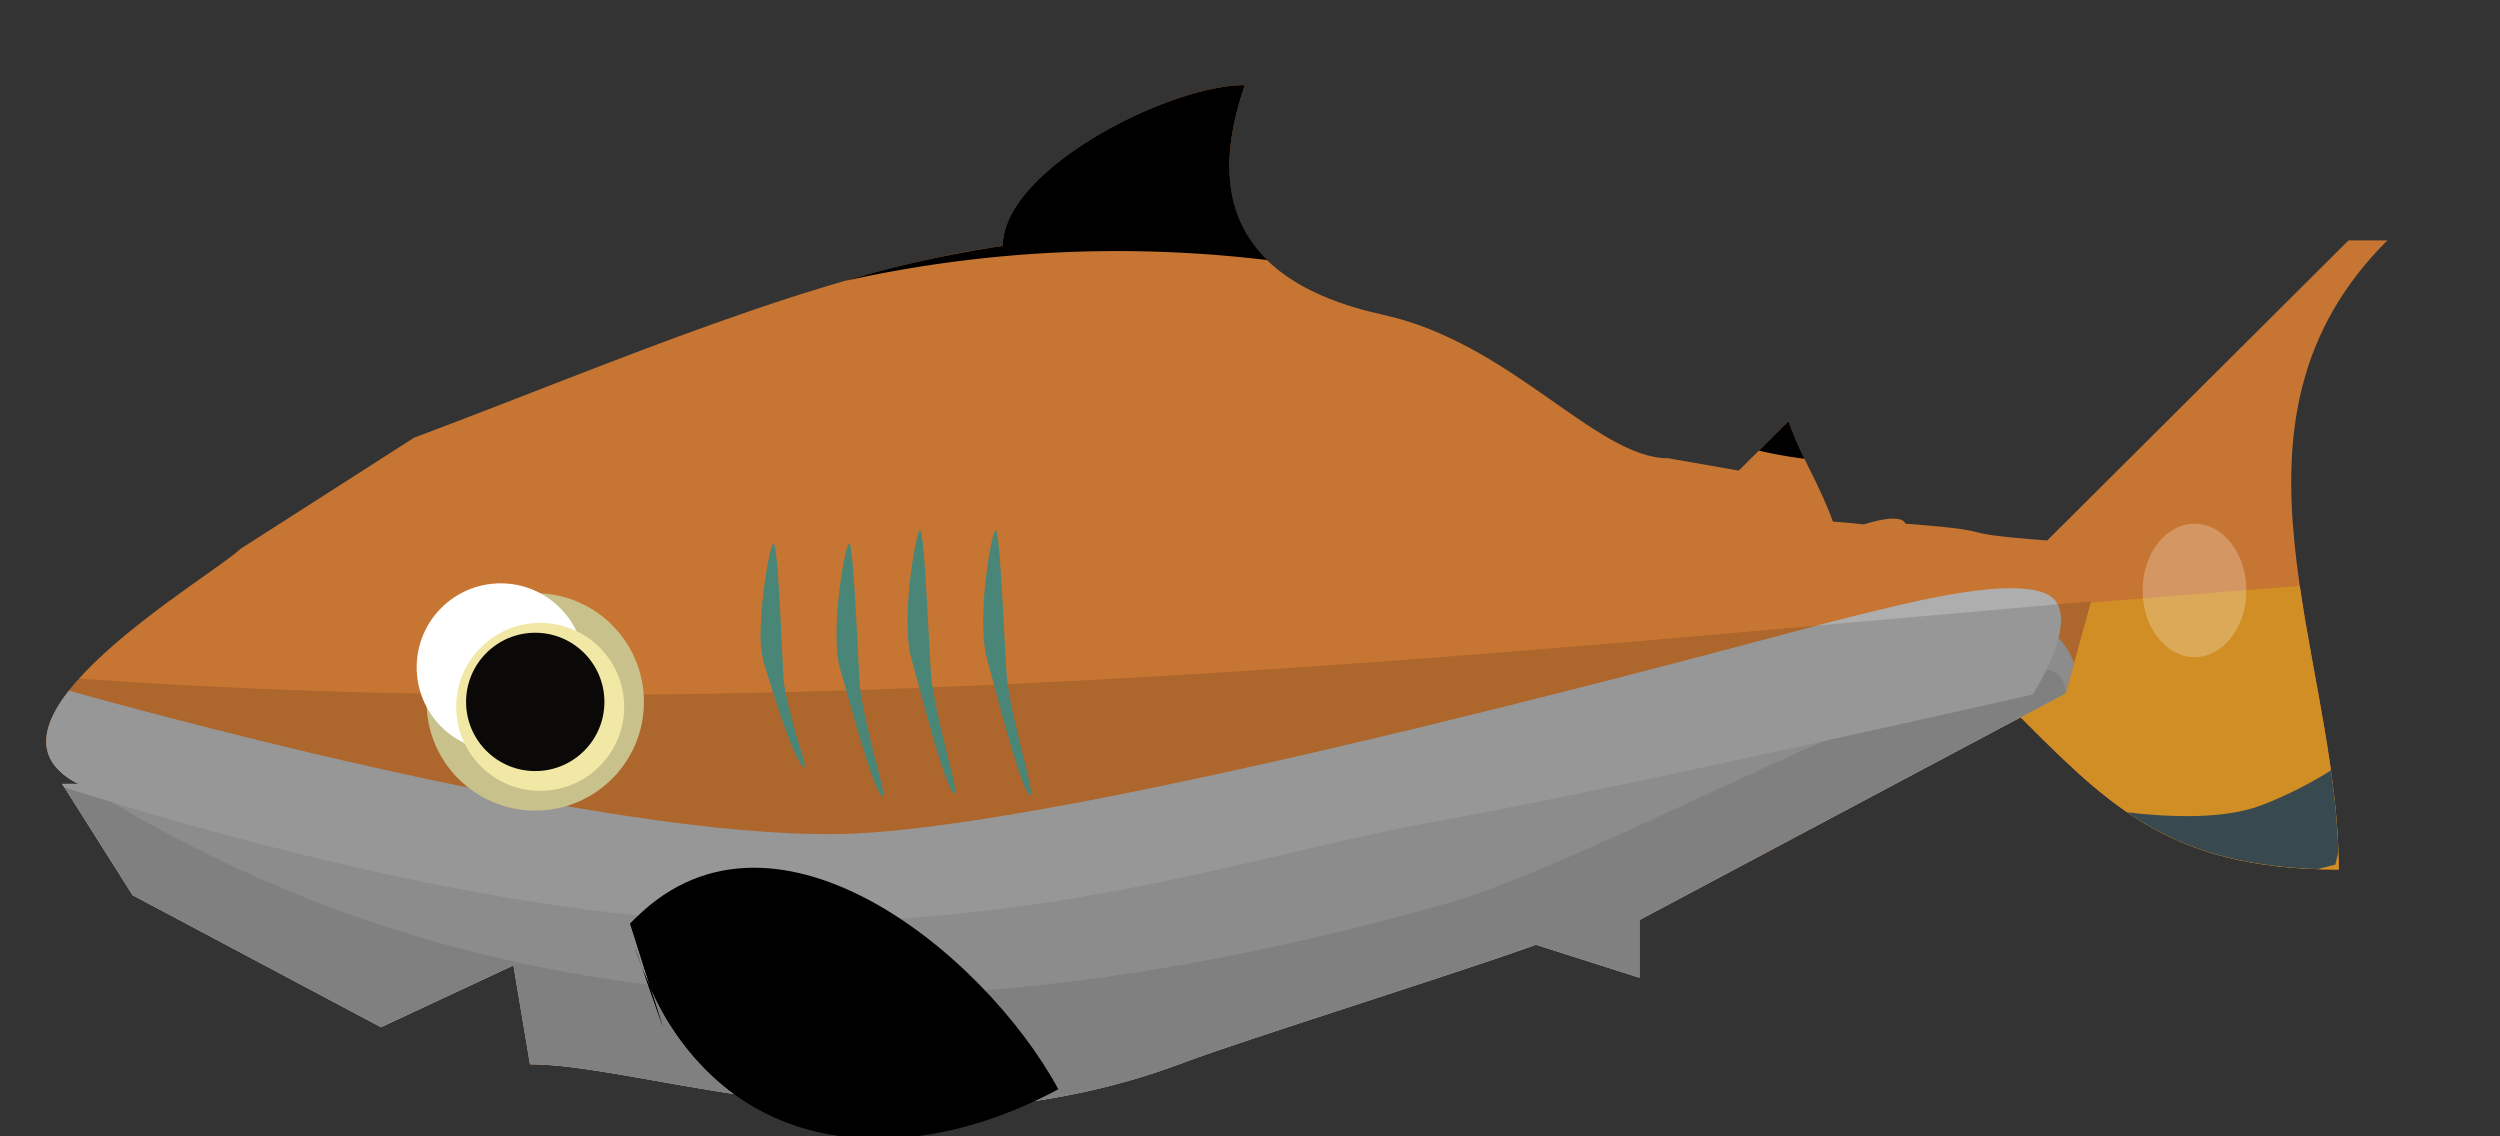     <svg id="shark60x030303030303030382bd2a85a65b5866" xmlns="http://www.w3.org/2000/svg" viewBox="70 80 330 150">
            <rect x="70" y="80" width="330" height="150" fill="#333333" stroke="none"/>
            <defs>
    <style>
    .blue_shark-young-cls-1 {
        fill: #308c77;
    }

    .blue_shark-young-cls-1, .blue_shark-young-cls-10, .blue_shark-young-cls-11, .blue_shark-young-cls-12, .blue_shark-young-cls-13, .blue_shark-young-cls-14, .blue_shark-young-cls-15, .blue_shark-young-cls-16, .blue_shark-young-cls-2, .blue_shark-young-cls-3, .blue_shark-young-cls-4, .blue_shark-young-cls-5, .blue_shark-young-cls-6, .blue_shark-young-cls-7, .blue_shark-young-cls-8, .blue_shark-young-cls-9 {
        fill-rule: evenodd;
    }

    .blue_shark-young-cls-2 {
        fill: #4c646b;
    }

    .blue_shark-young-cls-12, .blue_shark-young-cls-3 {
        fill: #fff;
    }

    .blue_shark-young-cls-3 {
        fill-opacity: 0.48;
    }

    .blue_shark-young-cls-4 {
        fill-opacity: 0.16;
    }

    .blue_shark-young-cls-5 {
        fill: #40c8a9;
    }

    .blue_shark-young-cls-6 {
        fill: #24e6ae;
    }

    .blue_shark-young-cls-7 {
        fill: silver;
    }

    .blue_shark-young-cls-8 {
        fill: #838383;
        fill-opacity: 0.22;
    }

    .blue_shark-young-cls-9 {
        fill: #526c73;
    }

    .blue_shark-young-cls-10 {
        fill: #24e7af;
    }

    .blue_shark-young-cls-11 {
        fill: #841310;
    }

    .blue_shark-young-cls-14 {
        fill-opacity: 0.26;
    }

    .blue_shark-young-cls-15 {
        fill: #455b61;
    }

    .blue_shark-young-cls-16 {
        fill-opacity: 0.2;
    }

    .blue_shark-adult-cls-1 {
        fill: #919191;
    }

    .blue_shark-adult-cls-1, .blue_shark-adult-cls-10, .blue_shark-adult-cls-11, .blue_shark-adult-cls-12, .blue_shark-adult-cls-13, .blue_shark-adult-cls-14, .blue_shark-adult-cls-15, .blue_shark-adult-cls-16, .blue_shark-adult-cls-17, .blue_shark-adult-cls-18, .blue_shark-adult-cls-19, .blue_shark-adult-cls-2, .blue_shark-adult-cls-20, .blue_shark-adult-cls-21, .blue_shark-adult-cls-3, .blue_shark-adult-cls-5, .blue_shark-adult-cls-6, .blue_shark-adult-cls-7, .blue_shark-adult-cls-8, .blue_shark-adult-cls-9 {
        fill-rule: evenodd;
    }

    .blue_shark-adult-cls-2 {
        fill: #394b4e;
    }

    .blue_shark-adult-cls-3 {
        fill: #2ba783;
    }

    .blue_shark-adult-cls-15, .blue_shark-adult-cls-4, .blue_shark-adult-cls-5 {
        fill: #fff;
    }

    .blue_shark-adult-cls-16, .blue_shark-adult-cls-4, .blue_shark-adult-cls-5 {
        fill-opacity: 0.24;
    }

    .blue_shark-adult-cls-20, .blue_shark-adult-cls-6 {
        fill-opacity: 0.07;
    }

    .blue_shark-adult-cls-7 {
        fill: #a3a3a3;
    }

    .blue_shark-adult-cls-8 {
        fill: #39bc96;
    }

    .blue_shark-adult-cls-9 {
        fill-opacity: 0.1;
    }

    .blue_shark-adult-cls-10 {
        fill: #24e6ae;
    }

    .blue_shark-adult-cls-11 {
        fill: #5a777f;
    }

    .blue_shark-adult-cls-12 {
        fill: #797979;
    }

    .blue_shark-adult-cls-13 {
        fill: #ebb737;
    }

    .blue_shark-adult-cls-14 {
        fill: #841310;
    }

    .blue_shark-adult-cls-18 {
        fill: #3f545c;
    }

    .blue_shark-adult-cls-19 {
        fill-opacity: 0.12;
    }

    .blue_shark-adult-cls-20 {
        opacity: 0.64;
    }

    .blue_shark-adult-cls-21 {
        fill-opacity: 0.16;
    }
                     .blue_shark-head{
                     fill:#C77532;
                 }                 .blue_shark-body{
                     fill:#C77532;
                 }                 .blue_shark-tail-0{
                     fill:#C77532;
                 }                 .blue_shark-tail-1{
                     fill:#D18E24;
                 }                 .blue_shark-spots{
                     fill:#C77532;
                 }                 .blue_shark-lines{
                     fill:#E7D11A;
                 }                 .blue_shark-strip_bottom{
                     fill:#AEAEAE;
                 }                 .blue_shark-strip_top{
                     fill:#000000;
                 }                 .blue_shark-fin_bottom{
                     fill:#000000;
                 }                 .blue_shark-fin_top{
                     fill:#000000;
                 }                 .blue_shark-dorsal{
                     fill:#000000;
                 }
</style>
</defs><svg  xmlns="http://www.w3.org/2000/svg" viewbox="130 80 210 120" width="550" height="247">

            <svg class="shark baby tail tail1" xmlns="http://www.w3.org/2000/svg" width="110" height="90" viewBox="0 0 46 46" x="290" y="110" >
    <defs>
        <style>
            .shark-baby-tail-cls-1 {
                fill: #24a47d;
            }

            .shark-baby-tail-cls-1, .shark-tail-cls-2, .shark-tail-cls-4 {
                fill-rule: evenodd;
            }

            .shark-baby-tail-cls-2 {
                fill: #1f8f6d;
            }

            .shark-baby-tail-cls-3 {
                fill-opacity: 0.24;
                fill: #fff;
            }

            .shark-baby-tail-cls-4 {
                fill: #384a4f;
            }
        </style>
    </defs>
    <path class="shark-baby-tail-cls-1 blue_shark-tail-0"
          d="M3,36c0.245,2.63,3.356,1.891,14.611-4.094,6.825,6.8,10.773,11.428,22.622,11.428,0-14.447-9.06-30.157,3.279-42.446H40.889L20.562,21.131C13.35,20.587,18.212,20.544,11,20c-0.528-1.471-9.778,1.963-10,7C0.58,36.518,3,36.788,3,36Z"/>
    <path class="shark-baby-tail-cls-2 blue_shark-tail-1"
          d="M40.233,43.334c-11.849,0-15.8-4.631-22.622-11.428-0.478.254-.92,0.485-1.369,0.72L15,26l22.6-1.808C38.527,30.555,40.233,37.063,40.233,43.334Z"/>
    <ellipse class="shark-baby-tail-cls-3 " cx="30.5" cy="24.5" rx="3.5" ry="4.5"/>
    <path class="shark-baby-tail-cls-4 "
          d="M35,39a26.4,26.4,0,0,0,4.706-2.358,52.088,52.088,0,0,1,.5,5.515L40,43l-1.191.3c-5.757-.2-9.565-1.579-12.851-3.831C28.588,39.783,32.4,39.987,35,39Z"/>
</svg>    
    <svg class="shark baby body" xmlns="http://www.w3.org/2000/svg" width="400" height="250" viewBox="0 0 150 150"
         y="90" >
        <defs>
            <style>
                .shark-baby-body-cls-1 {
                    fill: #40c8a9;
                }

                .shark-baby-body-cls-1, .shark-baby-body-cls-2, .shark-baby-body-cls-3, .shark-baby-body-cls-4, .shark-baby-body-cls-5, .shark-baby-body-cls-6 {
                    fill-rule: evenodd;
                }

                .shark-baby-body-cls-2 {
                    fill: #a1a1a1;
                }

                .shark-baby-body-cls-3 {
                    fill: #939393;
                }

                .shark-baby-body-cls-4 {
                    fill: #526c73;
                }

                .shark-baby-body-cls-5 {
                    fill: #30e0ae;
                }

                .shark-baby-body-cls-6 {
                    fill-opacity: 0.13;
                }
            </style>
        </defs>
        <path class="shark-baby-body-cls-1 blue_shark-body"
              d="M163.562,38.131c-7.212-.544-14.184-2.282-21.4-2.826-1.093-3.047-2.428-4.9-3.521-7.949l-3.934,3.918-5.574-.979c-5.706,0-12.408-9.126-22.584-11.361C93.265,16.015,93.127,7.9,95.595.744c-6.106,0-19.176,6.717-19.176,12.733C62.108,15.436,45.5,22.786,29.8,28.663l-13.77,8.816C13.889,39.609-6.394,51.29,3.243,56.089H1.932L7.505,64.9,27.176,75.353l10.491-4.9,1.311,7.836c9.487,0,30.084,8.2,52.05-.239,5.682-2.068,21.935-7.163,27.617-9.23l8.2,2.612V66.864l33.768-17.958"/>
        <path class="shark-baby-body-cls-2"
              d="M161.261,46.533l-0.65,2.373L126.843,66.864v4.571l-8.2-2.612c-5.682,2.068-21.935,7.162-27.617,9.23-21.966,8.438-42.564.239-52.05,0.239l-1.311-7.836-10.491,4.9L7.505,64.9,1.932,56.089H3.243A5.137,5.137,0,0,1,1.2,54.431c4.358,1.508,7.935,3.664,14.4,4.277C34.489,60.5,53.5,62.914,72.635,61.448L158.266,43.27A5.59,5.59,0,0,1,161.261,46.533Z"/>
        <path class="shark-baby-body-cls-3"
              d="M111.8,65.488c12.782-3.637,46.717-23.186,48.635-17.457a6.052,6.052,0,0,1,.153.885L126.843,66.864v4.571l-8.2-2.612c-5.682,2.068-21.935,7.162-27.617,9.23-21.966,8.438-42.564.239-52.05,0.239l-1.311-7.836-10.491,4.9L7.505,64.9,1.932,56.089H3.243a5.7,5.7,0,0,1-1.722-1.255C35.6,77.173,73.575,76.364,111.8,65.488Z"/>
        <path class="shark-baby-body-cls-4 blue_shark-strip_top"
              d="M139.917,30.335a34.848,34.848,0,0,1-3.615-.645l2.343-2.333A30.066,30.066,0,0,0,139.917,30.335ZM63.924,16.25a88.824,88.824,0,0,1,12.494-2.773c0-6.016,13.07-12.733,19.176-12.733C93.935,5.556,93.474,10.8,97.378,14.6A99.436,99.436,0,0,0,63.924,16.25Z"/>
        <path class="shark-baby-body-cls-5 blue_shark-strip_bottom"
              d="M159,41c3.274,1.353-1,8-1,8s-32.348,7.372-47,10-31.037,8.746-56,8c-19.565-.585-43.472-7.623-52.9-10.64l-0.171-.271H3.243C-0.352,54.3.219,51.55,2.457,48.7,12.062,51.38,47.647,60.921,65,60c20.168-1.071,73.762-15.967,78-17S155.726,39.647,159,41Z"/>
        <path class="shark-baby-body-cls-6"
              d="M143.209,43.335l19.4-1.706-1.993,7.277L126.843,66.864v4.571l-8.2-2.612c-5.682,2.068-21.935,7.162-27.617,9.23-21.966,8.438-42.564.239-52.05,0.239l-1.311-7.836-10.491,4.9L7.505,64.9,1.932,56.089H3.243C-0.751,54.1.4,50.929,3.264,47.745,49.407,51.056,97.448,47.478,143.209,43.335Z"/>
    </svg>

            <svg class="shark baby fin side_fin1" xmlns="http://www.w3.org/2000/svg" width="60" height="60" viewBox="0 0 30 19" x="150" y="182" >
    <defs>
        <style>
            .shark-baby-fin-cls-1 {
                fill: #526c73;
            }

            .shark-baby-fin-cls-1, .shark-baby-fin-cls-2 {
                fill-rule: evenodd;
            }

            .shark-baby-fin-cls-2 {
                fill: #40535a;
            }
        </style>
    </defs>
    <path class="shark-baby-fin-cls-1 blue_shark-fin_bottom"
          d="M1.887,5.979c4.436,13.8,16.962,15.319,27.963,9.41C24.955,6.347,10.723-5.286,1.591,4.462l2.162,6.82"/>
    <path class="shark-baby-fin-cls-2 blue_shark-fin_bottom"
          d="M2.905,8.608L1.591,4.462c0.125-.134.255-0.248,0.382-0.373A50.964,50.964,0,0,0,11,12c5.192,3.338,9,6,9,6L9.947,16.66A16.823,16.823,0,0,1,2.905,8.608ZM1.887,5.979a24.8,24.8,0,0,0,1.018,2.63l0.848,2.674Z"/>
</svg>    
    
    
    
    <svg class="shark baby eye" xmlns="http://www.w3.org/2000/svg" width="30" height="30" viewBox="0 0 23 23"
         x="125"
         y="157">
        <defs>
            <style>
                .shark-baby-eye-cls-1 {
                    fill: #c9c18b;
                }

                .shark-baby-eye-cls-2 {
                    fill: #fff;
                }

                .shark-baby-eye-cls-3 {
                    fill: #f2e8a6;
                }

                .shark-baby-eye-cls-4 {
                    fill: #0a0907;
                }
            </style>
        </defs>
        <circle class="shark-baby-eye-cls-1" cx="12" cy="12" r="11"/>
        <circle class="shark-baby-eye-cls-2" cx="8.5" cy="8.5" r="8.5"/>
        <circle class="shark-baby-eye-cls-3" cx="12.5" cy="12.5" r="8.5"/>
        <circle class="shark-baby-eye-cls-4" cx="12" cy="12" r="7"/>
    </svg>

    <svg class="shark baby gills" xmlns="http://www.w3.org/2000/svg" width="100" height="100" viewBox="0 0 180 180" x="170" y="150" >
    <defs>
        <style>
            .shark-baby-gills-cls-1 {
                fill: #498678;
                fill-rule: evenodd;
            }
        </style>
    </defs>
    <path id="Shark_C_06" class="shark-baby-gills-cls-1"
          d="M11.072,56.328c1.19,0.578-4.461-13.681-4.939-21.71C5.736,27.338,4.8,2.94,3.788,3.1c-0.5.129-1.66,5.505-2.4,11.728A88.135,88.135,0,0,0,.73,24.147a25.416,25.416,0,0,0,.815,7.517c2.553,8.473,7.4,23.64,9.527,24.665h0Zm18.7,6.9c1.144,0.149-4.931-18.084-5.51-27.068C23.7,27.327,22.755,2.855,21.756,3.1c-0.987.352-4.674,21.23-2.091,29.981,2.618,9.079,8.041,29.62,10.111,30.142h0Zm17.107-.658c1.127-.01-5.072-19.407-5.7-28.87S39.6-.3,38.6-0.009c-0.992.305-4.672,21.247-2.02,30.649,2.657,9.44,8.277,31.834,10.3,31.925h0Zm18,0.335c0.07,0,.112-0.081.128-0.228a3.131,3.131,0,0,0-.025-0.64c-0.063-.555-0.216-1.355-0.433-2.345-0.434-1.98-1.124-4.715-1.87-7.749-1.492-6.069-3.2-13.331-3.526-18.125C58.519,24.226,57.564-.3,56.57-0.009s-4.673,21.236-2,30.794S62.881,62.975,64.888,62.9h0Z"/>
</svg></svg>        <svg id="marks">
</svg>    <svg>
        <style>
                             .blue_shark-head{
                     fill:#C77532;
                 }                 .blue_shark-body{
                     fill:#C77532;
                 }                 .blue_shark-tail-0{
                     fill:#C77532;
                 }                 .blue_shark-tail-1{
                     fill:#D18E24;
                 }                 .blue_shark-spots{
                     fill:#C77532;
                 }                 .blue_shark-lines{
                     fill:#E7D11A;
                 }                 .blue_shark-strip_bottom{
                     fill:#AEAEAE;
                 }                 .blue_shark-strip_top{
                     fill:#000000;
                 }                 .blue_shark-fin_bottom{
                     fill:#000000;
                 }                 .blue_shark-fin_top{
                     fill:#000000;
                 }                 .blue_shark-dorsal{
                     fill:#000000;
                 }
        </style>
    </svg>
</svg>